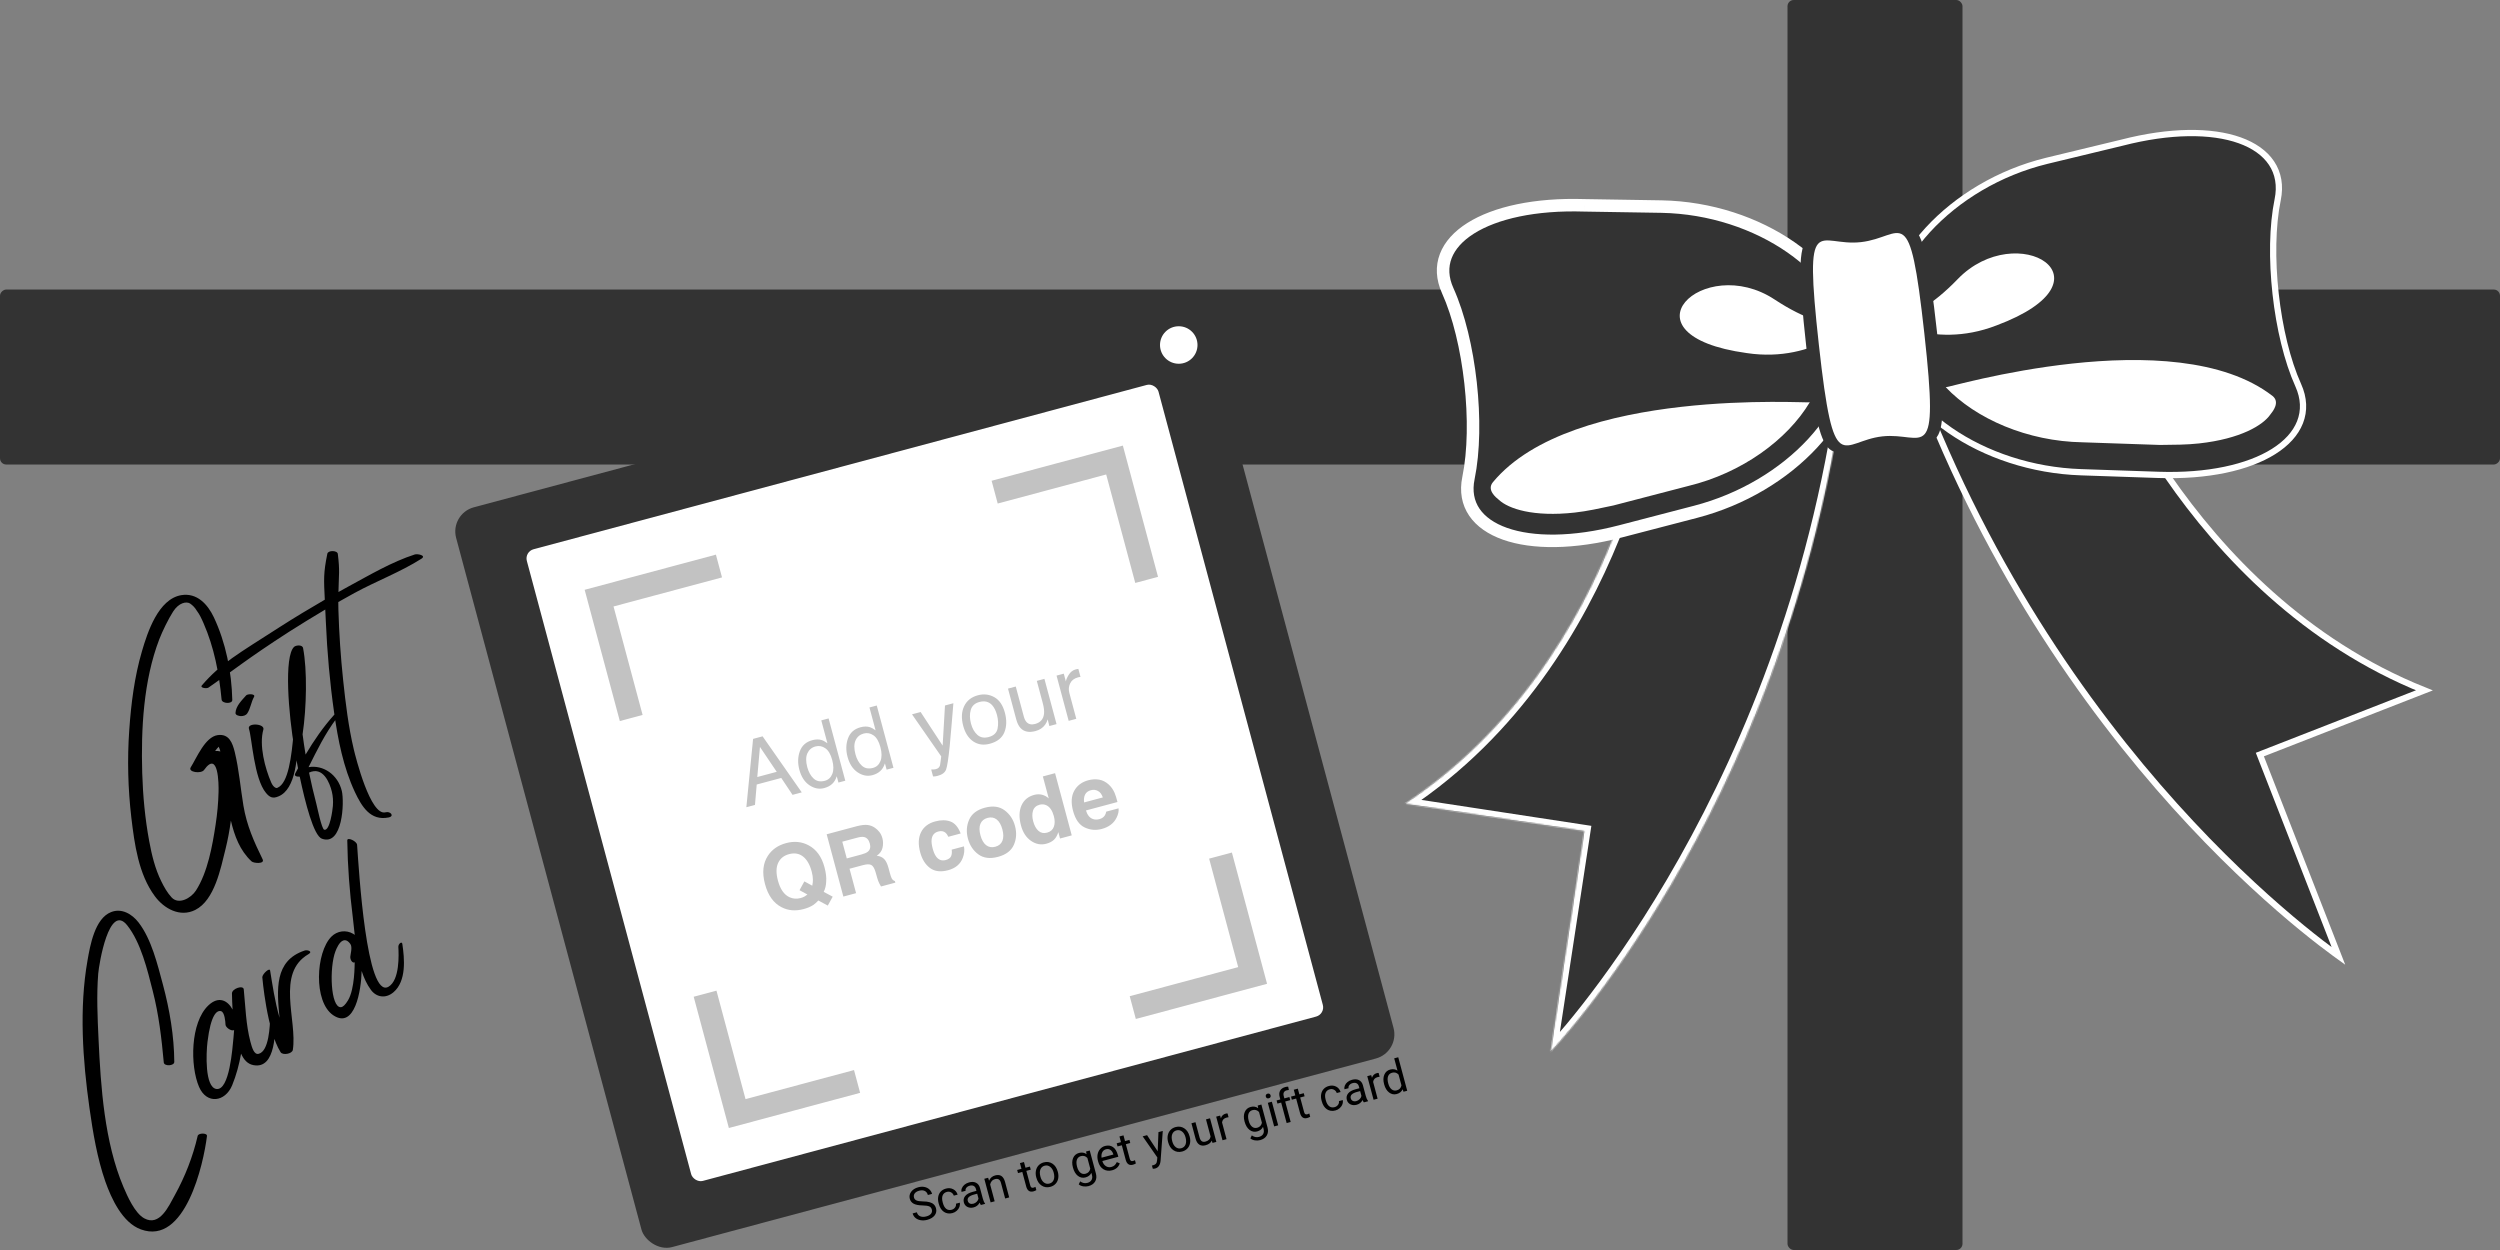 <svg width="2000" height="1000" viewBox="0 0 2000 1000" fill="none" xmlns="http://www.w3.org/2000/svg">
<rect x="0" y="0" width="2000" height="1000" fill="#808080" stroke="none"/>
<g clip-path="url(#clip0_283_656)">
<rect x="1430" width="140" height="1000" rx="5" fill="#333333"/>
<rect x="2000" y="231.625" width="140" height="2000" rx="5" transform="rotate(90 2000 231.625)" fill="#333333"/>
<mask id="path-3-inside-1_283_656" fill="white">
<path d="M1326.15 302.183C1326.15 302.183 1299.84 526.355 1123.88 642.958L1267.39 664.868L1240.43 841.496C1240.43 841.496 1422.92 652.463 1472.98 324.598L1326.15 302.183"/>
</mask>
<path d="M1326.15 302.183C1326.15 302.183 1299.84 526.355 1123.88 642.958L1267.39 664.868L1240.43 841.496C1240.43 841.496 1422.92 652.463 1472.98 324.598L1326.15 302.183" fill="#333333"/>
<path d="M1123.88 642.958L1121.12 638.79L1110.32 645.946L1123.13 647.901L1123.88 642.958ZM1267.39 664.868L1272.34 665.622L1273.09 660.68L1268.15 659.925L1267.39 664.868ZM1240.43 841.496L1235.49 840.741L1233.11 856.27L1244.03 844.968L1240.43 841.496ZM1472.98 324.598L1477.92 325.353L1478.67 320.41L1473.73 319.655L1472.98 324.598ZM1326.15 302.183C1321.19 301.6 1321.19 301.599 1321.19 301.599C1321.19 301.6 1321.19 301.601 1321.19 301.603C1321.19 301.608 1321.19 301.616 1321.18 301.627C1321.18 301.649 1321.18 301.685 1321.17 301.735C1321.16 301.834 1321.14 301.986 1321.11 302.19C1321.06 302.598 1320.98 303.215 1320.86 304.03C1320.63 305.66 1320.27 308.083 1319.75 311.218C1318.7 317.488 1317 326.604 1314.42 337.918C1309.25 360.553 1300.53 391.956 1286.37 426.969C1258.01 497.048 1207.96 581.243 1121.12 638.79L1126.65 647.126C1215.76 588.07 1266.84 501.877 1295.64 430.72C1310.04 395.115 1318.9 363.186 1324.17 340.145C1326.8 328.621 1328.53 319.312 1329.61 312.868C1330.15 309.645 1330.52 307.138 1330.77 305.427C1330.89 304.572 1330.97 303.916 1331.03 303.469C1331.06 303.246 1331.08 303.074 1331.1 302.957C1331.1 302.898 1331.11 302.852 1331.11 302.821C1331.12 302.805 1331.12 302.792 1331.12 302.783C1331.12 302.778 1331.12 302.774 1331.12 302.772C1331.12 302.768 1331.12 302.766 1326.15 302.183ZM1123.13 647.901L1266.64 669.811L1268.15 659.925L1124.64 638.016L1123.13 647.901ZM1262.45 664.113L1235.49 840.741L1245.37 842.25L1272.34 665.622L1262.45 664.113ZM1240.43 841.496C1244.03 844.968 1244.03 844.966 1244.03 844.964C1244.03 844.962 1244.04 844.958 1244.04 844.955C1244.05 844.947 1244.06 844.937 1244.07 844.923C1244.09 844.897 1244.13 844.859 1244.18 844.809C1244.27 844.71 1244.41 844.565 1244.59 844.374C1244.95 843.992 1245.48 843.427 1246.17 842.68C1247.54 841.186 1249.56 838.964 1252.13 836.027C1257.27 830.153 1264.66 821.418 1273.66 809.919C1291.67 786.923 1316.18 752.865 1342.24 708.53C1394.37 619.866 1452.78 490.042 1477.92 325.353L1468.03 323.843C1443.12 487.02 1385.25 615.644 1333.62 703.462C1307.81 747.368 1283.56 781.061 1265.79 803.754C1256.9 815.099 1249.64 823.694 1244.61 829.438C1242.09 832.311 1240.13 834.47 1238.81 835.905C1238.15 836.623 1237.65 837.159 1237.32 837.512C1237.15 837.689 1237.02 837.82 1236.94 837.905C1236.9 837.948 1236.87 837.979 1236.85 837.999C1236.84 838.008 1236.84 838.015 1236.83 838.019C1236.83 838.021 1236.83 838.022 1236.83 838.023C1236.83 838.023 1236.83 838.023 1240.43 841.496ZM1473.73 319.655L1326.91 297.24L1325.4 307.126L1472.22 329.541L1473.73 319.655Z" fill="white" mask="url(#path-3-inside-1_283_656)"/>
<path d="M1539.31 319.452L1672.96 267.29C1672.96 267.302 1672.97 267.315 1672.97 267.327C1673.58 268.925 1674.48 271.269 1675.71 274.275C1678.15 280.287 1681.86 288.946 1686.93 299.566C1697.06 320.803 1712.63 349.898 1734.39 381.357C1777 442.98 1843.48 513.82 1939.49 552.29L1810.21 602.744L1807.88 603.653L1808.79 605.982L1870.76 764.766C1869.89 764.137 1868.93 763.445 1867.89 762.688C1861.69 758.158 1852.69 751.334 1841.5 742.176C1819.11 723.861 1788 696.216 1753.12 658.931C1683.71 584.736 1599.4 472.391 1539.31 319.452Z" fill="#333333" stroke="white" stroke-width="5"/>
<mask id="path-6-outside-2_283_656" maskUnits="userSpaceOnUse" x="1144.11" y="133.827" width="359.59" height="312.746" fill="black">
<rect fill="white" x="1144.11" y="133.827" width="359.59" height="312.746"/>
<path d="M1482.74 271.877C1489.01 328.484 1431.77 389.877 1356.41 409.458L1296.35 425.098C1221 444.679 1166 424.928 1174.77 382.386C1183.54 339.843 1176.04 272.138 1158.18 232.545C1140.31 192.953 1188.54 161.77 1267.46 164.265L1329.37 165.274C1407.06 166.781 1476.47 215.271 1482.74 271.877"/>
</mask>
<path d="M1482.74 271.877C1489.01 328.484 1431.77 389.877 1356.41 409.458L1296.35 425.098C1221 444.679 1166 424.928 1174.77 382.386C1183.54 339.843 1176.04 272.138 1158.18 232.545C1140.31 192.953 1188.54 161.77 1267.46 164.265L1329.37 165.274C1407.06 166.781 1476.47 215.271 1482.74 271.877" fill="#333333"/>
<path d="M1356.41 409.458L1355.16 404.619L1355.15 404.619L1356.41 409.458ZM1296.35 425.098L1297.61 429.937L1297.61 429.937L1296.35 425.098ZM1267.46 164.265L1267.31 169.263L1267.34 169.264L1267.38 169.264L1267.46 164.265ZM1329.37 165.274L1329.47 160.275L1329.46 160.275L1329.45 160.274L1329.37 165.274ZM1477.77 272.428C1480.7 298.844 1468.83 326.971 1446.51 351.162C1424.24 375.302 1391.94 395.06 1355.16 404.619L1357.67 414.297C1396.24 404.275 1430.24 383.546 1453.86 357.943C1477.44 332.39 1491.06 301.517 1487.71 271.327L1477.77 272.428ZM1355.15 404.619L1295.09 420.259L1297.61 429.937L1357.67 414.297L1355.15 404.619ZM1295.09 420.259C1257.95 429.91 1226.47 429.677 1205.68 422.324C1195.33 418.662 1187.94 413.353 1183.61 406.956C1179.35 400.665 1177.72 392.858 1179.67 383.395L1169.88 381.376C1167.44 393.185 1169.39 403.8 1175.33 412.565C1181.2 421.225 1190.63 427.606 1202.35 431.752C1225.7 440.015 1259.39 439.867 1297.61 429.937L1295.09 420.259ZM1179.67 383.395C1184.19 361.447 1184.48 333.325 1181.43 305.809C1178.39 278.292 1171.95 250.915 1162.74 230.489L1153.62 234.602C1162.27 253.768 1168.52 280.04 1171.49 306.91C1174.47 333.78 1174.12 360.782 1169.88 381.376L1179.67 383.395ZM1162.74 230.489C1158.75 221.657 1158.58 213.674 1161.29 206.614C1164.04 199.445 1169.97 192.673 1179.19 186.85C1197.72 175.154 1228.38 168.032 1267.31 169.263L1267.62 159.268C1227.63 158.003 1194.71 165.225 1173.85 178.395C1163.39 185.006 1155.68 193.297 1151.95 203.032C1148.17 212.876 1148.67 223.638 1153.62 234.602L1162.74 230.489ZM1267.38 169.264L1329.29 170.273L1329.45 160.274L1267.55 159.266L1267.38 169.264ZM1329.27 170.273C1367.15 171.008 1402.96 183.205 1429.98 202.017C1457.07 220.872 1474.85 245.998 1477.77 272.428L1487.71 271.327C1484.37 241.15 1464.31 213.729 1435.7 193.81C1407.02 173.849 1369.28 161.047 1329.47 160.275L1329.27 170.273Z" fill="white" mask="url(#path-6-outside-2_283_656)"/>
<path d="M1194.25 385.857C1189.31 392.021 1196.71 397.943 1199.17 399.917C1206.69 406.949 1226.55 413.739 1259.84 410.051C1269.83 408.945 1279.7 406.728 1290.68 404.389L1350.74 388.749C1393.41 378.405 1429.8 351.905 1447.82 321.821C1447.94 322.931 1257.66 309.174 1194.25 385.857" fill="white"/>
<path d="M1726.92 379.904L1726.92 379.904C1766.1 381.222 1798.45 374.022 1818.85 361.212C1829.08 354.795 1836.44 346.878 1840.02 337.78C1843.62 328.624 1843.28 318.541 1838.57 308.097C1829.78 288.616 1823.48 262.068 1820.49 235.036C1817.49 208.005 1817.83 180.723 1822.14 159.79C1824.45 148.582 1822.66 138.667 1817.23 130.508C1811.84 122.398 1803.02 116.268 1791.71 112.232C1769.13 104.178 1735.99 104.233 1697.51 114.147L1637.34 128.673L1637.33 128.675C1599.12 138.026 1565.54 158.522 1542.27 183.903C1519.02 209.257 1505.88 239.719 1509.11 268.959C1512.35 298.205 1531.82 324.776 1560.03 344.287C1588.28 363.818 1625.52 376.461 1664.89 377.786C1664.89 377.786 1664.89 377.786 1664.89 377.786L1726.92 379.904Z" fill="#333333" stroke="white" stroke-width="5"/>
<path d="M1818.04 316.776C1824.2 321.711 1818.28 329.109 1816.3 331.574C1810.51 340.081 1792.62 351.05 1759.32 354.738C1749.33 355.844 1739.22 355.841 1728 355.96L1665.97 353.842C1622.07 353.086 1580.76 335.19 1556.6 309.777C1556.72 310.887 1739.38 255.828 1818.04 316.776" fill="white"/>
<path d="M1486.46 254.625C1486.46 254.625 1469.31 272.254 1419.62 239.556C1362.66 202.046 1293.58 268.121 1397.41 282.464C1453.4 290.87 1486.46 254.625 1486.46 254.625Z" fill="white"/>
<path d="M1504.2 252.659C1504.2 252.659 1524.79 266.108 1566.12 223.33C1613.49 174.266 1695.36 223.623 1597.19 260.338C1544.4 280.79 1504.2 252.659 1504.2 252.659Z" fill="white"/>
<path d="M1506.36 353.274C1465.19 357.833 1457.81 392.843 1444.98 277.035C1432.16 161.227 1445.91 193.896 1488.19 189.213C1530.48 184.53 1536.75 149.644 1549.58 265.452C1562.4 381.259 1547.53 348.714 1506.36 353.274Z" fill="#333333"/>
<path d="M1505.9 349.1C1472.6 352.788 1467.16 384.849 1455.12 276.076C1442.95 166.193 1454.28 197.521 1488.69 193.71C1523.1 189.899 1527.43 157.961 1539.47 266.734C1551.52 375.507 1539.2 345.412 1505.9 349.1" fill="white"/>
<rect x="359.73" y="411.021" width="622.912" height="612.717" rx="20" transform="rotate(-15 359.73 411.021)" fill="#333333"/>
<rect x="419.5" y="441.365" width="523.16" height="523.16" rx="7.623" transform="rotate(-15 419.5 441.365)" fill="white"/>
<path d="M795.727 393.717L891.62 368.022L917.315 463.916" stroke="#C2C2C2" stroke-width="18.864"/>
<path d="M575.168 452.812L479.274 478.507L504.969 574.401" stroke="#C2C2C2" stroke-width="18.864"/>
<path d="M906.211 806.059L1002.1 780.364L976.41 684.47" stroke="#C2C2C2" stroke-width="18.864"/>
<path d="M685.652 865.156L589.758 890.851L564.064 794.957" stroke="#C2C2C2" stroke-width="18.864"/>
<path d="M621.378 617.455L607.96 597.533L605.826 621.622L621.378 617.455ZM602.469 591.105L610.076 589.067L641.404 633.904L634.033 635.878L625.01 622.352L605.367 627.616L603.977 643.932L597.08 645.78L602.469 591.105ZM645.828 613.766C646.867 617.643 648.559 620.668 650.905 622.842C653.251 625.016 656.239 625.617 659.867 624.644C662.685 623.889 664.672 622.064 665.829 619.169C667.002 616.246 666.982 612.519 665.768 607.989C664.542 603.413 662.701 600.283 660.244 598.598C657.782 596.89 655.175 596.405 652.426 597.142C649.36 597.963 647.184 599.802 645.896 602.66C644.631 605.511 644.608 609.214 645.828 613.766ZM649.854 592.142C652.626 591.399 655.105 591.363 657.29 592.034C658.553 592.42 660.098 593.274 661.926 594.596L657.025 576.305L662.874 574.738L676.227 624.573L670.75 626.04L669.4 621.003C668.578 623.615 667.331 625.676 665.658 627.187C663.985 628.698 661.898 629.789 659.396 630.459C655.362 631.541 651.415 630.786 647.557 628.196C643.692 625.584 641.005 621.461 639.495 615.826C638.082 610.552 638.2 605.628 639.849 601.055C641.515 596.454 644.85 593.482 649.854 592.142ZM684.37 603.439C685.409 607.316 687.102 610.341 689.447 612.515C691.793 614.688 694.781 615.289 698.41 614.317C701.227 613.562 703.214 611.737 704.371 608.842C705.545 605.919 705.524 602.192 704.31 597.661C703.084 593.086 701.243 589.956 698.787 588.271C696.324 586.563 693.718 586.078 690.968 586.814C687.903 587.636 685.726 589.475 684.438 592.333C683.173 595.184 683.15 598.886 684.37 603.439ZM688.396 581.814C691.168 581.071 693.647 581.035 695.832 581.706C697.095 582.093 698.64 582.947 700.468 584.269L695.567 565.978L701.416 564.411L714.769 614.245L709.292 615.713L707.942 610.675C707.12 613.287 705.873 615.349 704.2 616.86C702.528 618.371 700.44 619.462 697.939 620.132C693.904 621.213 689.958 620.459 686.099 617.869C682.234 615.257 679.547 611.133 678.037 605.498C676.624 600.224 676.742 595.301 678.392 590.728C680.058 586.126 683.392 583.155 688.396 581.814ZM755.983 564.393L762.711 562.59C762.477 565.141 761.992 570.948 761.256 580.011C760.714 586.824 760.224 592.391 759.787 596.711C758.747 606.894 757.778 613.194 756.879 615.609C755.98 618.024 753.772 619.702 750.256 620.644C749.4 620.874 748.726 621.018 748.234 621.077C747.765 621.131 747.169 621.158 746.444 621.159L744.959 615.614C746.096 615.623 746.911 615.598 747.403 615.539C747.894 615.48 748.32 615.402 748.681 615.305C749.808 615.003 750.579 614.591 750.995 614.069C751.439 613.563 751.769 612.992 751.985 612.354C752.049 612.144 752.207 611.111 752.459 609.256C752.711 607.401 752.886 606.025 752.984 605.129L729.612 571.459L736.509 569.611L754.112 596.492L755.983 564.393ZM791.006 589.614C795.04 588.533 797.394 586.272 798.066 582.831C798.755 579.361 798.598 575.755 797.596 572.013C796.69 568.632 795.412 566.028 793.762 564.199C791.155 561.322 787.756 560.445 783.564 561.569C779.845 562.565 777.52 564.71 776.591 568.003C775.661 571.296 775.734 574.948 776.809 578.96C777.842 582.814 779.548 585.8 781.927 587.916C784.306 590.033 787.332 590.599 791.006 589.614ZM782.31 556.215C786.976 554.965 791.337 555.463 795.394 557.71C799.45 559.957 802.288 564.101 803.906 570.141C805.471 575.979 805.343 581.183 803.524 585.753C801.704 590.323 797.808 593.408 791.835 595.009C786.854 596.343 782.449 595.724 778.619 593.151C774.783 590.555 772.104 586.417 770.582 580.737C768.951 574.652 769.196 569.392 771.318 564.958C773.44 560.525 777.104 557.61 782.31 556.215ZM812.614 549.219L819.055 573.257C819.55 575.105 820.247 576.537 821.148 577.552C822.809 579.426 825.116 579.967 828.069 579.176C832.306 578.041 834.684 575.374 835.202 571.177C835.493 568.925 835.164 566.03 834.216 562.491L829.45 544.707L835.536 543.077L845.238 579.286L839.491 580.826L838.127 575.466C837.707 577.053 837.037 578.476 836.119 579.737C834.305 582.252 831.741 583.954 828.428 584.842C823.266 586.225 819.288 585.442 816.493 582.495C814.984 580.919 813.815 578.587 812.988 575.499L806.393 550.886L812.614 549.219ZM845.239 540.477L851.021 538.928L852.697 545.182C852.844 543.838 853.609 542.051 854.992 539.82C856.369 537.567 858.264 536.117 860.675 535.471C860.788 535.441 860.983 535.401 861.259 535.351C861.536 535.301 862.01 535.222 862.682 535.115L864.403 541.538C864.024 541.567 863.674 541.613 863.352 541.675C863.053 541.731 862.724 541.807 862.363 541.904C859.298 542.725 857.208 544.348 856.094 546.772C854.974 549.174 854.758 551.66 855.447 554.229L861.027 575.056L854.942 576.686L845.239 540.477Z" fill="#C2C2C2"/>
<path d="M650.586 724.004C648.554 725.345 645.982 726.433 642.872 727.266C636.381 729.006 630.497 728.505 625.221 725.763C618.832 722.475 614.426 716.311 612.004 707.273C609.564 698.167 610.356 690.575 614.381 684.496C617.665 679.533 622.508 676.194 628.909 674.479C635.355 672.752 641.305 673.319 646.759 676.182C653.058 679.495 657.331 685.344 659.577 693.729C660.767 698.169 661.223 702.033 660.944 705.32C660.832 708.418 660.173 711.144 658.967 713.496L666.155 717.331L662.234 724.47L654.694 720.403C653.164 721.996 651.795 723.197 650.586 724.004ZM645.945 715.608L639.621 712.157L643.493 705.105L649.816 708.556C650.171 706.721 650.342 705.153 650.332 703.852C650.338 701.893 650.016 699.697 649.363 697.263C647.866 691.673 645.559 687.665 642.445 685.238C639.347 682.782 635.601 682.144 631.206 683.321C627.081 684.426 624.183 686.773 622.511 690.362C620.839 693.95 620.786 698.663 622.35 704.501C624.18 711.33 627.248 715.75 631.556 717.761C634.346 719.067 637.33 719.294 640.508 718.442C641.702 718.122 642.812 717.668 643.838 717.079C644.405 716.758 645.107 716.268 645.945 715.608ZM690.378 692.107L679.627 694.987L684.863 714.529L674.687 717.256L661.334 667.421L685.778 660.872C689.289 660.003 692.086 659.713 694.168 660C696.273 660.282 698.184 661.014 699.902 662.196C701.322 663.169 702.553 664.337 703.595 665.7C704.637 667.064 705.421 668.726 705.946 670.687C706.58 673.053 706.608 675.546 706.029 678.165C705.445 680.762 703.904 682.902 701.408 684.585C703.955 684.894 705.931 685.777 707.337 687.237C708.759 688.667 709.938 691.13 710.874 694.623L711.771 697.97C712.381 700.247 712.885 701.767 713.282 702.53C713.897 703.742 714.782 704.519 715.937 704.862L716.272 706.113L704.811 709.184C704.199 708.164 703.735 707.334 703.419 706.695C702.774 705.37 702.244 703.978 701.829 702.519L700.52 697.905C699.623 694.739 698.47 692.777 697.059 692.02C695.671 691.256 693.444 691.285 690.378 692.107ZM694.273 681.352C696.093 679.85 696.628 677.701 695.879 674.906C695.07 671.886 693.524 670.126 691.24 669.627C689.956 669.343 688.187 669.503 685.933 670.107L673.829 673.35L677.417 686.738L689.216 683.576C691.56 682.948 693.246 682.207 694.273 681.352ZM768.531 666.781L758.658 669.427C758.11 668.1 757.315 666.984 756.276 666.079C754.795 664.881 752.917 664.587 750.64 665.197C747.395 666.067 745.606 668.273 745.275 671.817C745.103 673.699 745.398 676.06 746.159 678.9C746.883 681.604 747.782 683.695 748.854 685.171C750.825 687.929 753.399 688.882 756.577 688.03C758.831 687.426 760.268 686.389 760.889 684.918C761.509 683.447 761.661 681.715 761.345 679.723L771.183 677.086C771.743 680.077 771.426 683.133 770.234 686.255C768.343 691.279 764.433 694.585 758.506 696.174C752.578 697.762 747.745 697.173 744.008 694.405C740.271 691.638 737.651 687.448 736.147 681.836C734.45 675.502 734.674 670.164 736.82 665.82C738.966 661.477 742.755 658.577 748.187 657.122C752.807 655.884 756.86 655.909 760.346 657.197C763.854 658.48 766.582 661.675 768.531 666.781ZM803.631 648.208C807.787 651.274 810.577 655.467 812.002 660.786C813.452 666.195 813.138 671.244 811.06 675.932C808.976 680.597 804.768 683.778 798.434 685.475C792.1 687.172 786.865 686.521 782.728 683.523C778.585 680.502 775.788 676.287 774.339 670.878C772.914 665.558 773.234 660.532 775.299 655.8C777.365 651.067 781.565 647.852 787.898 646.155C794.232 644.458 799.476 645.142 803.631 648.208ZM790.048 654.312C787.23 655.067 785.324 656.653 784.329 659.069C783.35 661.458 783.356 664.5 784.346 668.196C785.337 671.893 786.856 674.542 788.904 676.143C790.974 677.738 793.418 678.159 796.235 677.404C799.052 676.649 800.947 675.066 801.92 672.655C802.893 670.245 802.884 667.191 801.893 663.495C800.903 659.798 799.387 657.161 797.345 655.582C795.298 653.98 792.865 653.557 790.048 654.312ZM844.056 618.534L857.391 668.301L848.026 670.81L846.658 665.705C845.869 668.259 844.728 670.268 843.236 671.731C841.743 673.194 839.69 674.275 837.075 674.976C832.77 676.13 828.676 675.366 824.794 672.687C820.927 669.978 818.264 665.897 816.802 660.442C815.117 654.154 815.234 648.82 817.153 644.44C819.094 640.055 822.488 637.213 827.333 635.914C829.565 635.317 831.681 635.281 833.682 635.808C835.678 636.312 837.449 637.287 838.996 638.732L834.285 621.152L844.056 618.534ZM826.552 657.069C827.464 660.472 828.868 663.007 830.763 664.673C832.643 666.368 834.946 666.85 837.673 666.119C840.401 665.388 842.203 663.818 843.079 661.409C843.955 659 843.962 656.184 843.098 652.961C841.89 648.453 839.888 645.535 837.093 644.207C835.381 643.409 833.601 643.258 831.753 643.753C828.936 644.508 827.149 646.134 826.393 648.632C825.653 651.101 825.706 653.913 826.552 657.069ZM894.826 646.674C895.164 648.927 894.621 651.452 893.196 654.249C891.001 658.679 887.063 661.654 881.383 663.176C876.695 664.432 872.154 664.031 867.761 661.971C863.368 659.911 860.26 655.477 858.436 648.67C856.727 642.292 857.028 636.969 859.339 632.702C861.673 628.429 865.42 625.6 870.582 624.217C873.647 623.396 876.562 623.231 879.327 623.722C882.092 624.213 884.607 625.484 886.871 627.535C888.9 629.335 890.514 631.62 891.716 634.39C892.417 636.014 893.17 638.421 893.977 641.611L868.755 648.369C869.881 652.029 871.736 654.31 874.321 655.212C875.899 655.78 877.623 655.813 879.493 655.312C881.477 654.781 882.937 653.785 883.875 652.326C884.388 651.536 884.759 650.531 884.988 649.31L894.826 646.674ZM882.266 637.937C881.426 635.432 880.132 633.713 878.384 632.78C876.653 631.819 874.762 631.613 872.711 632.163C870.479 632.76 868.931 633.924 868.066 635.654C867.223 637.377 866.964 639.476 867.289 641.95L882.266 637.937Z" fill="#C2C2C2"/>
<circle cx="943" cy="276" r="15" fill="white"/>
<path d="M738.088 964.347C734.993 964.291 732.628 963.84 730.992 962.994C729.365 962.134 728.315 960.819 727.841 959.051C727.305 957.05 727.659 955.184 728.904 953.454C730.157 951.709 732.063 950.494 734.623 949.808C736.368 949.34 738.011 949.262 739.553 949.572C741.107 949.879 742.415 950.526 743.477 951.513C744.551 952.497 745.277 953.693 745.654 955.1L742.286 956.003C741.875 954.467 741.064 953.394 739.853 952.783C738.638 952.161 737.141 952.088 735.361 952.565C733.709 953.008 732.516 953.72 731.782 954.703C731.056 955.67 730.866 956.8 731.212 958.091C731.49 959.127 732.161 959.888 733.227 960.375C734.301 960.848 735.971 961.099 738.236 961.128C740.512 961.154 742.34 961.369 743.72 961.772C745.108 962.161 746.215 962.756 747.041 963.557C747.878 964.355 748.47 965.4 748.816 966.691C749.368 968.75 749.008 970.617 747.736 972.292C746.461 973.956 744.48 975.148 741.792 975.868C740.047 976.335 738.33 976.44 736.639 976.182C734.946 975.913 733.531 975.307 732.393 974.365C731.267 973.42 730.506 972.208 730.11 970.731L733.478 969.828C733.89 971.364 734.78 972.429 736.148 973.022C737.525 973.601 739.162 973.636 741.058 973.128C742.826 972.654 744.085 971.93 744.834 970.956C745.583 969.983 745.791 968.873 745.458 967.629C745.124 966.384 744.431 965.541 743.377 965.1C742.321 964.647 740.558 964.396 738.088 964.347ZM761.312 967.813C762.463 967.505 763.376 966.886 764.05 965.957C764.724 965.029 764.967 964.028 764.78 962.956L767.834 962.138C768.065 963.235 767.969 964.365 767.544 965.526C767.12 966.687 766.41 967.713 765.414 968.603C764.429 969.49 763.297 970.105 762.018 970.448C759.447 971.137 757.17 970.831 755.188 969.529C753.214 968.212 751.828 966.065 751.03 963.087L750.885 962.546C750.392 960.708 750.292 958.983 750.583 957.371C750.875 955.759 751.542 954.389 752.587 953.262C753.643 952.131 755.032 951.335 756.754 950.873C758.871 950.306 760.798 950.469 762.534 951.363C764.281 952.254 765.473 953.699 766.108 955.699L763.054 956.517C762.634 955.32 761.9 954.444 760.854 953.889C759.816 953.32 758.686 953.198 757.465 953.526C755.824 953.965 754.709 954.9 754.12 956.33C753.539 957.745 753.548 959.569 754.146 961.803L754.31 962.414C754.893 964.589 755.79 966.144 757 967.079C758.211 968.014 759.648 968.259 761.312 967.813ZM784.715 963.993C784.429 963.67 784.1 963.047 783.728 962.125C782.645 964.086 781.062 965.345 778.98 965.903C777.118 966.402 775.448 966.288 773.969 965.562C772.499 964.822 771.547 963.643 771.114 962.026C770.587 960.06 770.923 958.336 772.123 956.855C773.33 955.359 775.29 954.248 778 953.522L781.141 952.68L780.744 951.197C780.442 950.069 779.864 949.263 779.012 948.781C778.156 948.287 777.071 948.216 775.756 948.568C774.605 948.877 773.717 949.426 773.093 950.217C772.47 951.008 772.269 951.816 772.49 952.642L769.244 953.512C768.992 952.569 769.08 951.573 769.509 950.523C769.947 949.458 770.668 948.517 771.671 947.699C772.685 946.879 773.879 946.285 775.252 945.917C777.427 945.334 779.278 945.424 780.804 946.187C782.327 946.939 783.368 948.262 783.926 950.158L786.254 958.848C786.719 960.581 787.309 961.901 788.026 962.806L788.1 963.085L784.715 963.993ZM778.698 962.967C779.71 962.696 780.6 962.177 781.367 961.411C782.134 960.644 782.609 959.787 782.792 958.841L781.754 954.966L779.224 955.644C775.268 956.704 773.601 958.392 774.221 960.707C774.492 961.719 775.041 962.42 775.869 962.809C776.696 963.198 777.64 963.251 778.698 962.967ZM790.493 942.207L791.233 944.552C792.189 942.351 793.831 940.938 796.158 940.315C800.148 939.246 802.764 940.958 804.005 945.45L807.349 957.928L804.12 958.793L800.772 946.298C800.396 944.94 799.812 944.018 799.021 943.532C798.241 943.042 797.206 942.971 795.915 943.317C794.868 943.597 794.023 944.123 793.382 944.893C792.74 945.663 792.32 946.562 792.121 947.587L795.726 961.042L792.498 961.907L787.439 943.025L790.493 942.207ZM819.178 929.62L820.403 934.192L823.928 933.248L824.597 935.743L821.072 936.688L824.209 948.397C824.412 949.154 824.722 949.682 825.139 949.981C825.553 950.269 826.138 950.312 826.894 950.11C827.266 950.01 827.759 949.803 828.374 949.489L829.075 952.106C828.288 952.567 827.493 952.904 826.69 953.119C825.248 953.506 824.043 953.361 823.076 952.685C822.11 952.009 821.411 950.868 820.981 949.262L817.843 937.553L814.406 938.474L813.737 935.979L817.175 935.057L815.95 930.485L819.178 929.62ZM828.994 941.822C828.498 939.972 828.413 938.212 828.739 936.541C829.076 934.868 829.782 933.456 830.859 932.307C831.946 931.156 833.322 930.357 834.986 929.911C837.557 929.222 839.872 929.556 841.931 930.912C844.002 932.265 845.433 934.419 846.225 937.374L846.286 937.6C846.778 939.439 846.866 941.186 846.549 942.842C846.241 944.483 845.539 945.887 844.442 947.053C843.357 948.217 841.966 949.026 840.267 949.481C837.708 950.167 835.393 949.834 833.322 948.481C831.263 947.125 829.84 944.981 829.055 942.049L828.994 941.822ZM832.343 941.336C832.904 943.431 833.837 944.982 835.142 945.992C836.459 946.998 837.932 947.283 839.561 946.846C841.201 946.407 842.333 945.418 842.956 943.879C843.575 942.329 843.575 940.397 842.955 938.081C842.4 936.011 841.456 934.468 840.125 933.453C838.801 932.424 837.325 932.127 835.697 932.563C834.103 932.991 832.987 933.969 832.35 935.499C831.712 937.029 831.71 938.975 832.343 941.336ZM858.333 933.979C857.545 931.036 857.599 928.515 858.495 926.417C859.389 924.307 860.958 922.952 863.204 922.35C865.507 921.733 867.523 922.066 869.251 923.348L868.847 921.212L871.796 920.422L876.734 938.85C877.388 941.293 877.177 943.413 876.1 945.211C875.035 947.005 873.28 948.229 870.837 948.884C869.476 949.249 868.066 949.315 866.607 949.082C865.148 948.85 863.94 948.319 862.983 947.491L864.139 945.105C865.981 946.444 867.903 946.846 869.904 946.31C871.475 945.889 872.578 945.119 873.214 944.001C873.861 942.88 873.969 941.517 873.539 939.912L873.104 938.289C872.212 940.124 870.649 941.341 868.415 941.939C866.205 942.531 864.175 942.121 862.325 940.709C860.487 939.294 859.156 937.051 858.333 933.979ZM861.677 933.476C862.248 935.605 863.133 937.164 864.333 938.151C865.53 939.127 866.913 939.405 868.484 938.984C870.52 938.439 871.767 937.113 872.225 935.008L869.915 926.387C868.443 924.849 866.718 924.345 864.741 924.875C863.17 925.296 862.106 926.235 861.549 927.694C860.993 929.152 861.035 931.08 861.677 933.476ZM889.67 936.244C887.111 936.93 884.804 936.65 882.75 935.405C880.692 934.148 879.286 932.112 878.532 929.297L878.373 928.703C877.871 926.83 877.778 925.066 878.095 923.41C878.421 921.739 879.113 920.319 880.171 919.15C881.238 917.967 882.522 917.174 884.023 916.772C886.477 916.114 888.602 916.411 890.396 917.664C892.191 918.916 893.492 921.049 894.299 924.062L894.659 925.406L881.868 928.833C882.413 930.682 883.358 932.044 884.702 932.918C886.054 933.778 887.533 933.992 889.139 933.562C890.279 933.257 891.182 932.765 891.849 932.088C892.515 931.41 893.042 930.608 893.43 929.682L895.813 930.689C894.882 933.544 892.835 935.396 889.67 936.244ZM884.733 919.424C883.43 919.773 882.465 920.543 881.836 921.734C881.204 922.913 881.013 924.386 881.262 926.152L890.72 923.618L890.655 923.374C890.122 921.758 889.34 920.609 888.309 919.925C887.275 919.229 886.083 919.063 884.733 919.424ZM898.789 908.289L900.014 912.861L903.539 911.916L904.208 914.412L900.682 915.356L903.82 927.066C904.023 927.822 904.332 928.35 904.749 928.65C905.163 928.938 905.748 928.981 906.505 928.778C906.877 928.678 907.37 928.471 907.984 928.157L908.685 930.775C907.899 931.235 907.104 931.573 906.301 931.788C904.858 932.174 903.654 932.029 902.687 931.353C901.72 930.677 901.022 929.536 900.592 927.931L897.454 916.221L894.016 917.143L893.348 914.647L896.785 913.726L895.56 909.154L898.789 908.289ZM926.16 921.024L926.766 905.693L930.221 904.767L928.47 928.597C928.137 932.053 926.691 934.124 924.131 934.81L923.506 934.921L922.241 935.017L921.54 932.399L922.431 932.235C923.525 931.942 924.315 931.493 924.801 930.889C925.3 930.282 925.589 929.338 925.67 928.057L925.871 925.945L914.132 909.078L917.657 908.133L926.16 921.024ZM934.467 913.561C933.971 911.711 933.886 909.951 934.211 908.28C934.548 906.606 935.255 905.195 936.331 904.046C937.419 902.894 938.795 902.095 940.459 901.65C943.03 900.961 945.345 901.294 947.404 902.65C949.475 904.003 950.906 906.157 951.698 909.112L951.759 909.339C952.251 911.177 952.339 912.924 952.022 914.58C951.714 916.222 951.011 917.626 949.915 918.792C948.83 919.956 947.438 920.765 945.74 921.22C943.18 921.906 940.865 921.572 938.794 920.219C936.735 918.863 935.313 916.72 934.527 913.788L934.467 913.561ZM937.815 913.075C938.376 915.169 939.31 916.721 940.615 917.73C941.932 918.737 943.405 919.021 945.034 918.585C946.674 918.145 947.806 917.156 948.428 915.618C949.048 914.068 949.048 912.135 948.427 909.82C947.872 907.749 946.929 906.207 945.597 905.192C944.274 904.162 942.798 903.866 941.169 904.302C939.575 904.729 938.46 905.708 937.822 907.238C937.185 908.768 937.183 910.713 937.815 913.075ZM969.437 912.495C968.577 914.309 966.931 915.542 964.499 916.193C962.487 916.733 960.795 916.563 959.425 915.683C958.063 914.788 957.069 913.197 956.443 910.908L953.152 898.623L956.38 897.758L959.648 909.956C960.415 912.818 961.962 913.937 964.289 913.313C966.755 912.653 968.149 911.294 968.471 909.238L964.791 895.504L968.02 894.639L973.079 913.521L970.008 914.343L969.437 912.495ZM982.844 893.771C982.333 893.821 981.793 893.922 981.223 894.075C979.106 894.642 977.91 895.929 977.637 897.935L981.228 911.337L978 912.202L972.941 893.32L976.082 892.478L976.719 894.646C977.325 892.675 978.6 891.43 980.543 890.909C981.171 890.741 981.67 890.694 982.039 890.77L982.844 893.771ZM995.636 897.189C994.848 894.246 994.902 891.725 995.798 889.627C996.692 887.517 998.261 886.161 1000.51 885.56C1002.81 884.943 1004.83 885.275 1006.55 886.558L1006.15 884.422L1009.1 883.632L1014.04 902.06C1014.69 904.503 1014.48 906.623 1013.4 908.42C1012.34 910.215 1010.58 911.439 1008.14 912.094C1006.78 912.458 1005.37 912.524 1003.91 912.292C1002.45 912.059 1001.24 911.529 1000.29 910.701L1001.44 908.315C1003.28 909.654 1005.21 910.056 1007.21 909.519C1008.78 909.099 1009.88 908.329 1010.52 907.211C1011.16 906.09 1011.27 904.727 1010.84 903.121L1010.41 901.498C1009.51 903.334 1007.95 904.55 1005.72 905.149C1003.51 905.741 1001.48 905.331 999.628 903.919C997.79 902.504 996.459 900.261 995.636 897.189ZM998.98 896.686C999.551 898.815 1000.44 900.373 1001.64 901.361C1002.83 902.337 1004.22 902.615 1005.79 902.194C1007.82 901.649 1009.07 900.323 1009.53 898.218L1007.22 889.597C1005.75 888.059 1004.02 887.555 1002.04 888.084C1000.47 888.505 999.409 889.445 998.852 890.903C998.296 892.362 998.338 894.289 998.98 896.686ZM1022.55 900.264L1019.32 901.129L1014.26 882.248L1017.49 881.382L1022.55 900.264ZM1012.66 877.309C1012.52 876.786 1012.56 876.302 1012.78 875.857C1013.01 875.409 1013.43 875.101 1014.06 874.932C1014.69 874.764 1015.22 874.817 1015.64 875.09C1016.06 875.363 1016.34 875.762 1016.48 876.285C1016.62 876.809 1016.58 877.289 1016.34 877.725C1016.11 878.161 1015.68 878.464 1015.05 878.632C1014.43 878.8 1013.9 878.754 1013.48 878.492C1013.07 878.227 1012.8 877.833 1012.66 877.309ZM1029.32 898.45L1024.93 882.064L1021.95 882.863L1021.28 880.368L1024.26 879.568L1023.74 877.631C1023.2 875.607 1023.32 873.897 1024.11 872.502C1024.9 871.107 1026.28 870.144 1028.25 869.614C1029 869.415 1029.76 869.316 1030.55 869.317L1031.08 871.982C1030.5 872.023 1029.91 872.127 1029.29 872.292C1028.24 872.573 1027.52 873.098 1027.11 873.867C1026.7 874.625 1026.65 875.574 1026.96 876.714L1027.49 878.703L1031.52 877.623L1032.19 880.119L1028.16 881.199L1032.55 897.585L1029.32 898.45ZM1038.26 870.919L1039.48 875.491L1043.01 874.546L1043.67 877.042L1040.15 877.986L1043.29 889.696C1043.49 890.452 1043.8 890.98 1044.22 891.28C1044.63 891.568 1045.22 891.611 1045.97 891.408C1046.34 891.308 1046.84 891.101 1047.45 890.787L1048.15 893.405C1047.37 893.865 1046.57 894.203 1045.77 894.418C1044.33 894.804 1043.12 894.659 1042.15 893.983C1041.19 893.307 1040.49 892.166 1040.06 890.561L1036.92 878.851L1033.48 879.772L1032.81 877.277L1036.25 876.356L1035.03 871.784L1038.26 870.919ZM1067.68 885.723C1068.83 885.414 1069.74 884.795 1070.42 883.867C1071.09 882.938 1071.33 881.938 1071.15 880.866L1074.2 880.047C1074.43 881.145 1074.34 882.274 1073.91 883.435C1073.49 884.596 1072.78 885.622 1071.78 886.513C1070.8 887.4 1069.66 888.015 1068.38 888.358C1065.81 889.047 1063.54 888.74 1061.55 887.438C1059.58 886.122 1058.19 883.974 1057.4 880.996L1057.25 880.455C1056.76 878.617 1056.66 876.892 1056.95 875.28C1057.24 873.668 1057.91 872.299 1058.95 871.171C1060.01 870.04 1061.4 869.244 1063.12 868.783C1065.24 868.215 1067.16 868.379 1068.9 869.273C1070.65 870.163 1071.84 871.609 1072.47 873.608L1069.42 874.426C1069 873.23 1068.27 872.354 1067.22 871.799C1066.18 871.229 1065.05 871.108 1063.83 871.435C1062.19 871.875 1061.08 872.809 1060.49 874.239C1059.91 875.654 1059.91 877.478 1060.51 879.712L1060.68 880.323C1061.26 882.499 1062.16 884.054 1063.37 884.989C1064.58 885.924 1066.01 886.168 1067.68 885.723ZM1091.08 881.902C1090.8 881.579 1090.47 880.957 1090.09 880.034C1089.01 881.995 1087.43 883.255 1085.35 883.813C1083.48 884.311 1081.81 884.198 1080.34 883.472C1078.87 882.731 1077.91 881.552 1077.48 879.935C1076.95 877.969 1077.29 876.245 1078.49 874.764C1079.7 873.269 1081.66 872.158 1084.37 871.431L1087.51 870.59L1087.11 869.106C1086.81 867.978 1086.23 867.173 1085.38 866.69C1084.52 866.196 1083.44 866.125 1082.12 866.478C1080.97 866.786 1080.08 867.336 1079.46 868.126C1078.84 868.917 1078.64 869.725 1078.86 870.551L1075.61 871.421C1075.36 870.479 1075.45 869.482 1075.88 868.432C1076.31 867.367 1077.03 866.426 1078.04 865.609C1079.05 864.788 1080.25 864.194 1081.62 863.826C1083.79 863.243 1085.64 863.333 1087.17 864.096C1088.69 864.848 1089.73 866.171 1090.29 868.067L1092.62 876.757C1093.09 878.491 1093.68 879.81 1094.39 880.716L1094.47 880.995L1091.08 881.902ZM1085.06 880.877C1086.08 880.606 1086.97 880.087 1087.73 879.32C1088.5 878.553 1088.98 877.697 1089.16 876.75L1088.12 872.876L1085.59 873.554C1081.63 874.614 1079.97 876.301 1080.59 878.616C1080.86 879.628 1081.41 880.329 1082.24 880.718C1083.06 881.108 1084.01 881.161 1085.06 880.877ZM1103.71 861.386C1103.2 861.435 1102.66 861.537 1102.09 861.689C1099.97 862.257 1098.77 863.543 1098.5 865.549L1102.09 878.951L1098.86 879.816L1093.81 860.935L1096.95 860.093L1097.58 862.26C1098.19 860.29 1099.46 859.044 1101.41 858.524C1102.04 858.355 1102.53 858.309 1102.9 858.384L1103.71 861.386ZM1107.27 867.277C1106.49 864.38 1106.56 861.87 1107.46 859.745C1108.36 857.609 1109.92 856.243 1112.14 855.648C1114.35 855.056 1116.3 855.343 1118 856.509L1115.36 846.667L1118.59 845.802L1125.77 872.606L1122.81 873.401L1122.11 871.419C1121.24 873.347 1119.65 874.62 1117.35 875.237C1115.16 875.823 1113.14 875.406 1111.27 873.985C1109.42 872.561 1108.11 870.407 1107.33 867.522L1107.27 867.277ZM1110.6 866.779C1111.17 868.919 1112.06 870.476 1113.27 871.449C1114.48 872.422 1115.86 872.7 1117.42 872.282C1119.47 871.733 1120.72 870.414 1121.17 868.323L1118.84 859.65C1117.4 858.129 1115.68 857.636 1113.68 858.173C1112.09 858.596 1111.02 859.538 1110.47 860.996C1109.91 862.455 1109.95 864.382 1110.6 866.779Z" fill="black"/>
<path d="M105.067 654.056C107.612 675.314 110.802 699.389 123.948 717.061C131.263 726.899 144.002 734.096 156.225 727.938C171.743 720.124 176.582 694.521 180.396 679.32C182.259 671.785 183.675 664.183 184.703 656.477C187.559 668.644 191.95 680.498 201.253 689.106C202.902 690.689 212.047 691.377 210.097 687.434C203.123 673.229 197.401 660.346 194.74 644.55C192.358 630.229 191.24 615.831 187.822 601.699C185.98 594.26 183.251 586.843 174.159 588.087C164.031 589.519 157.274 606.419 152.582 613.87C150.088 617.762 160.932 619.268 163.27 615.956C174.764 599.755 175.044 627.144 174.836 633.723C174.629 642.427 173.816 651.072 172.493 659.684C169.925 676.618 166.155 697.843 156.754 712.427C152.838 718.53 142.956 724.072 137.291 717.941C133.832 714.215 131.203 709.52 129.032 705.051C124.051 695.009 121.385 683.877 119.36 672.865C116.031 654.921 114.334 636.688 113.778 618.451C112.753 583.398 114.731 544.486 127.432 511.401C129.932 504.97 134.675 495.201 138.503 489.23C143.117 482.07 149.11 480.981 152.043 482.803C154.227 484.321 156.018 486.149 157.328 488.417C159.669 491.481 161.239 494.907 162.782 498.431C171.308 517.871 175.282 538.631 177.273 559.637C177.569 562.982 185.869 563.34 185.828 560.012C185.342 537.647 180.626 514.044 171.034 493.748C166.096 483.355 157.545 474.067 145.075 476.116C126.638 479.157 117.967 505.91 113.547 521.052C107.569 541.427 104.863 562.937 103.403 584.055C101.759 607.404 102.373 630.84 105.067 654.056ZM174.938 597.366C175.514 598.505 175.941 599.811 176.307 601.153C174.953 600.79 173.521 600.718 172.099 600.803C173.007 599.543 173.985 598.406 174.938 597.366ZM212.812 634.362C215.716 637.835 218.172 639.115 222.809 637.092C236.747 631.498 238.401 604.627 238.101 588.531C239.832 586.714 236.918 583.083 234.977 585.102C233.286 605.536 230.648 626.598 222.014 630.193C221.543 630.793 218.889 630.444 216.937 625.93C212.039 614.615 207.127 596.195 210.689 583.674C212.108 578.767 197.438 577.998 199.174 583.128C201.577 590.406 203.18 622.918 212.812 634.362ZM197.854 570.646C200.47 566.682 200.896 561.613 203.248 557.475C204.651 554.949 198.117 554.96 196.929 556.3C193.487 560.25 188.65 564.759 188.386 570.389C188.341 572.295 191.417 572.808 192.691 572.891C194.658 572.899 196.72 572.363 197.854 570.646ZM246.846 613.731C253.845 599.798 259.735 587.486 269.39 574.472C271.528 571.521 269.054 569.925 267.42 571.767C258.646 581.493 251.177 592.345 244.465 603.66C243.572 598.289 242.775 592.945 242.066 587.468C245.333 565.798 245.823 535.92 242.461 518.485C241.939 515.598 236.83 516.095 235.326 517.454C227.052 524.929 230.753 571.272 235.612 599.37C236.127 602.67 237.152 608.127 238.428 614.585C237.627 616.029 236.886 617.437 236.146 618.846C235.128 620.905 237.475 621.43 239.784 621.323C244.171 642.091 250.892 668.459 257.481 670.95C274.159 677.181 275.582 641.696 273.461 632.783C270.329 619.712 258.587 611.694 246.846 613.731ZM265.463 633.231C266.393 637.109 266.611 640.744 266.313 644.758C266.097 647.499 263.97 664.914 259.399 663.793C257.271 663.223 253.767 645.543 253.08 643.078C250.9 634.772 248.975 626.481 247.234 618.085C258.496 612.81 263.781 626.354 265.463 633.231ZM331.887 443.555C313.34 449.522 295.394 460.21 278.249 469.455C275.761 470.809 273.247 472.261 270.759 473.615C271.047 459.388 271.949 456.986 270.263 443.162C269.925 440.169 262.469 440.141 261.875 442.936C258.713 458.415 259.042 463.375 259.835 479.759C247.695 486.768 235.696 494.023 223.874 501.584C190.125 523.276 176.74 530.677 161.642 548.141C159.431 550.399 165.467 551.084 166.832 550.05C186.207 536.738 197.099 527.425 231.364 505.353C240.865 499.295 250.534 493.386 260.213 487.634C260.386 491.05 260.585 494.368 260.688 497.661C261.736 521.991 263.89 546.254 267.334 570.345C270.407 591.952 274.632 613.713 283.88 633.553C289.403 645.244 296.348 656.849 310.799 653.983C315.879 653.012 312.357 648.751 308.489 649.84C296.385 653.231 284.529 605.791 283.043 599.536C278.747 581.333 276.486 562.691 274.515 544.126C272.535 525.403 271.274 506.51 270.716 487.702C270.689 485.673 270.663 483.645 270.636 481.616C274.964 479.2 279.291 476.783 283.557 474.402C301.096 464.848 320.393 457.631 337.136 446.983C341.383 444.286 333.878 442.897 331.887 443.555Z" fill="black"/>
<path d="M165.576 908.805C165.863 906.187 158.732 906.297 158.146 908.68C154.32 925.277 148.103 941.13 139.923 955.99C135.001 964.881 127.812 981.458 115.382 974.655C107.838 970.509 101.92 957.002 98.707 949.455C83.584 913.631 80.605 869.814 78.835 831.349C78.011 813.921 77.203 796.238 78.575 778.931C79.2 771.376 87.235 721.855 101.825 740.328C112.74 754.137 117.958 776.06 122.195 792.744C127.038 811.612 129.257 830.606 131.02 849.945C131.281 853.228 139.473 852.832 139.432 849.503C139.295 828.735 135.724 807.824 130.366 787.781C126 771.58 121.238 751.439 110.851 737.978C105.657 731.248 97.301 726.262 88.815 729.69C75.893 734.779 72.082 756.356 70.01 768.343C63.243 806.75 66.167 848.065 71.581 886.47C74.382 906.19 77.722 926.417 84.313 945.339C89.124 958.912 97.957 978.175 112.743 983.537C148.095 996.482 162.814 931.492 165.576 908.805ZM192.866 842.934C194.844 847.351 197.768 851.141 202.646 852.085C221.201 855.761 220.249 823.527 220.288 812.549C220.252 810.363 216.188 810.829 216.137 813.148C215.934 820.868 215.233 840.893 206.988 843.038C203.181 844.091 201.537 837.846 200.314 833.32C196.741 819.768 196.387 805.42 195.017 791.577C194.79 787.784 185.521 790.846 185.565 794.745C185.637 799.118 185.796 803.359 186.052 807.626C182.226 800.433 175.008 796.426 166.665 804.349C152.262 818.06 151.96 852.653 159.253 869.534C165.367 883.663 180.156 881.666 185.725 868.231C189.018 860.198 191.298 851.687 192.866 842.934ZM173.119 871.176C163.742 869.804 164.92 842.391 165.978 833.604C168.672 811.365 173.61 808.024 176.837 808.94C179.739 809.718 180.326 817.391 180.398 819.638C180.372 821.86 184.919 825.204 187.293 824.078C187.162 826.116 186.995 828.092 186.777 830.262C185.961 838.337 183.672 872.605 173.119 871.176ZM243.741 760.421C219.17 768.557 221.532 792.047 223.624 814.221C219.815 800.968 217.884 787.286 216.088 776.387C215.62 773.877 209.944 779.198 209.841 781.71C209.841 781.71 213.376 824.225 224.484 841.766C226.2 844.454 233.825 843.076 234.268 839.878C237.982 816.15 220.497 778.501 246.862 763.279C250.48 761.191 245.915 759.656 243.741 760.421ZM277.817 672.319C278.102 692.92 279.687 713.507 282.245 733.94C282.792 738.284 283.234 743.016 283.783 747.931C283.448 747.634 283.052 747.372 282.655 747.11C276.8 743.624 269.726 744.683 265.119 749.305C252.643 761.822 250.58 801.437 266.611 812.211C283.892 823.735 289.003 792.089 289.321 776.781C291.146 782.349 293.488 787.538 296.765 791.94C301.015 797.744 308.46 799.169 314.768 793.81C325.301 784.867 323.614 766.793 321.867 755.129C321.531 752.707 318.565 755.074 318.681 757.541C318.997 763.327 319.958 784.109 310.761 789.419C293.128 799.518 287.08 695.585 285.675 675.876C285.434 672.909 277.769 669.404 277.817 672.319ZM280.234 765.431C280.105 768.04 282.111 770.806 283.766 769.851C283.642 771.476 283.957 790.996 278.422 800.242C276.173 803.993 274.275 805.661 272.694 805.756C264.406 806.127 263.341 774.122 268.359 761.006C269.236 758.701 271.486 753.395 274.661 752.38C276.371 751.802 278.279 752.417 280.285 755.183C282.149 757.704 280.288 763.684 280.234 765.431Z" fill="black"/>
</g>
<defs>
<clipPath id="clip0_283_656">
<rect width="2000" height="1000" fill="white"/>
</clipPath>
</defs>
</svg>

